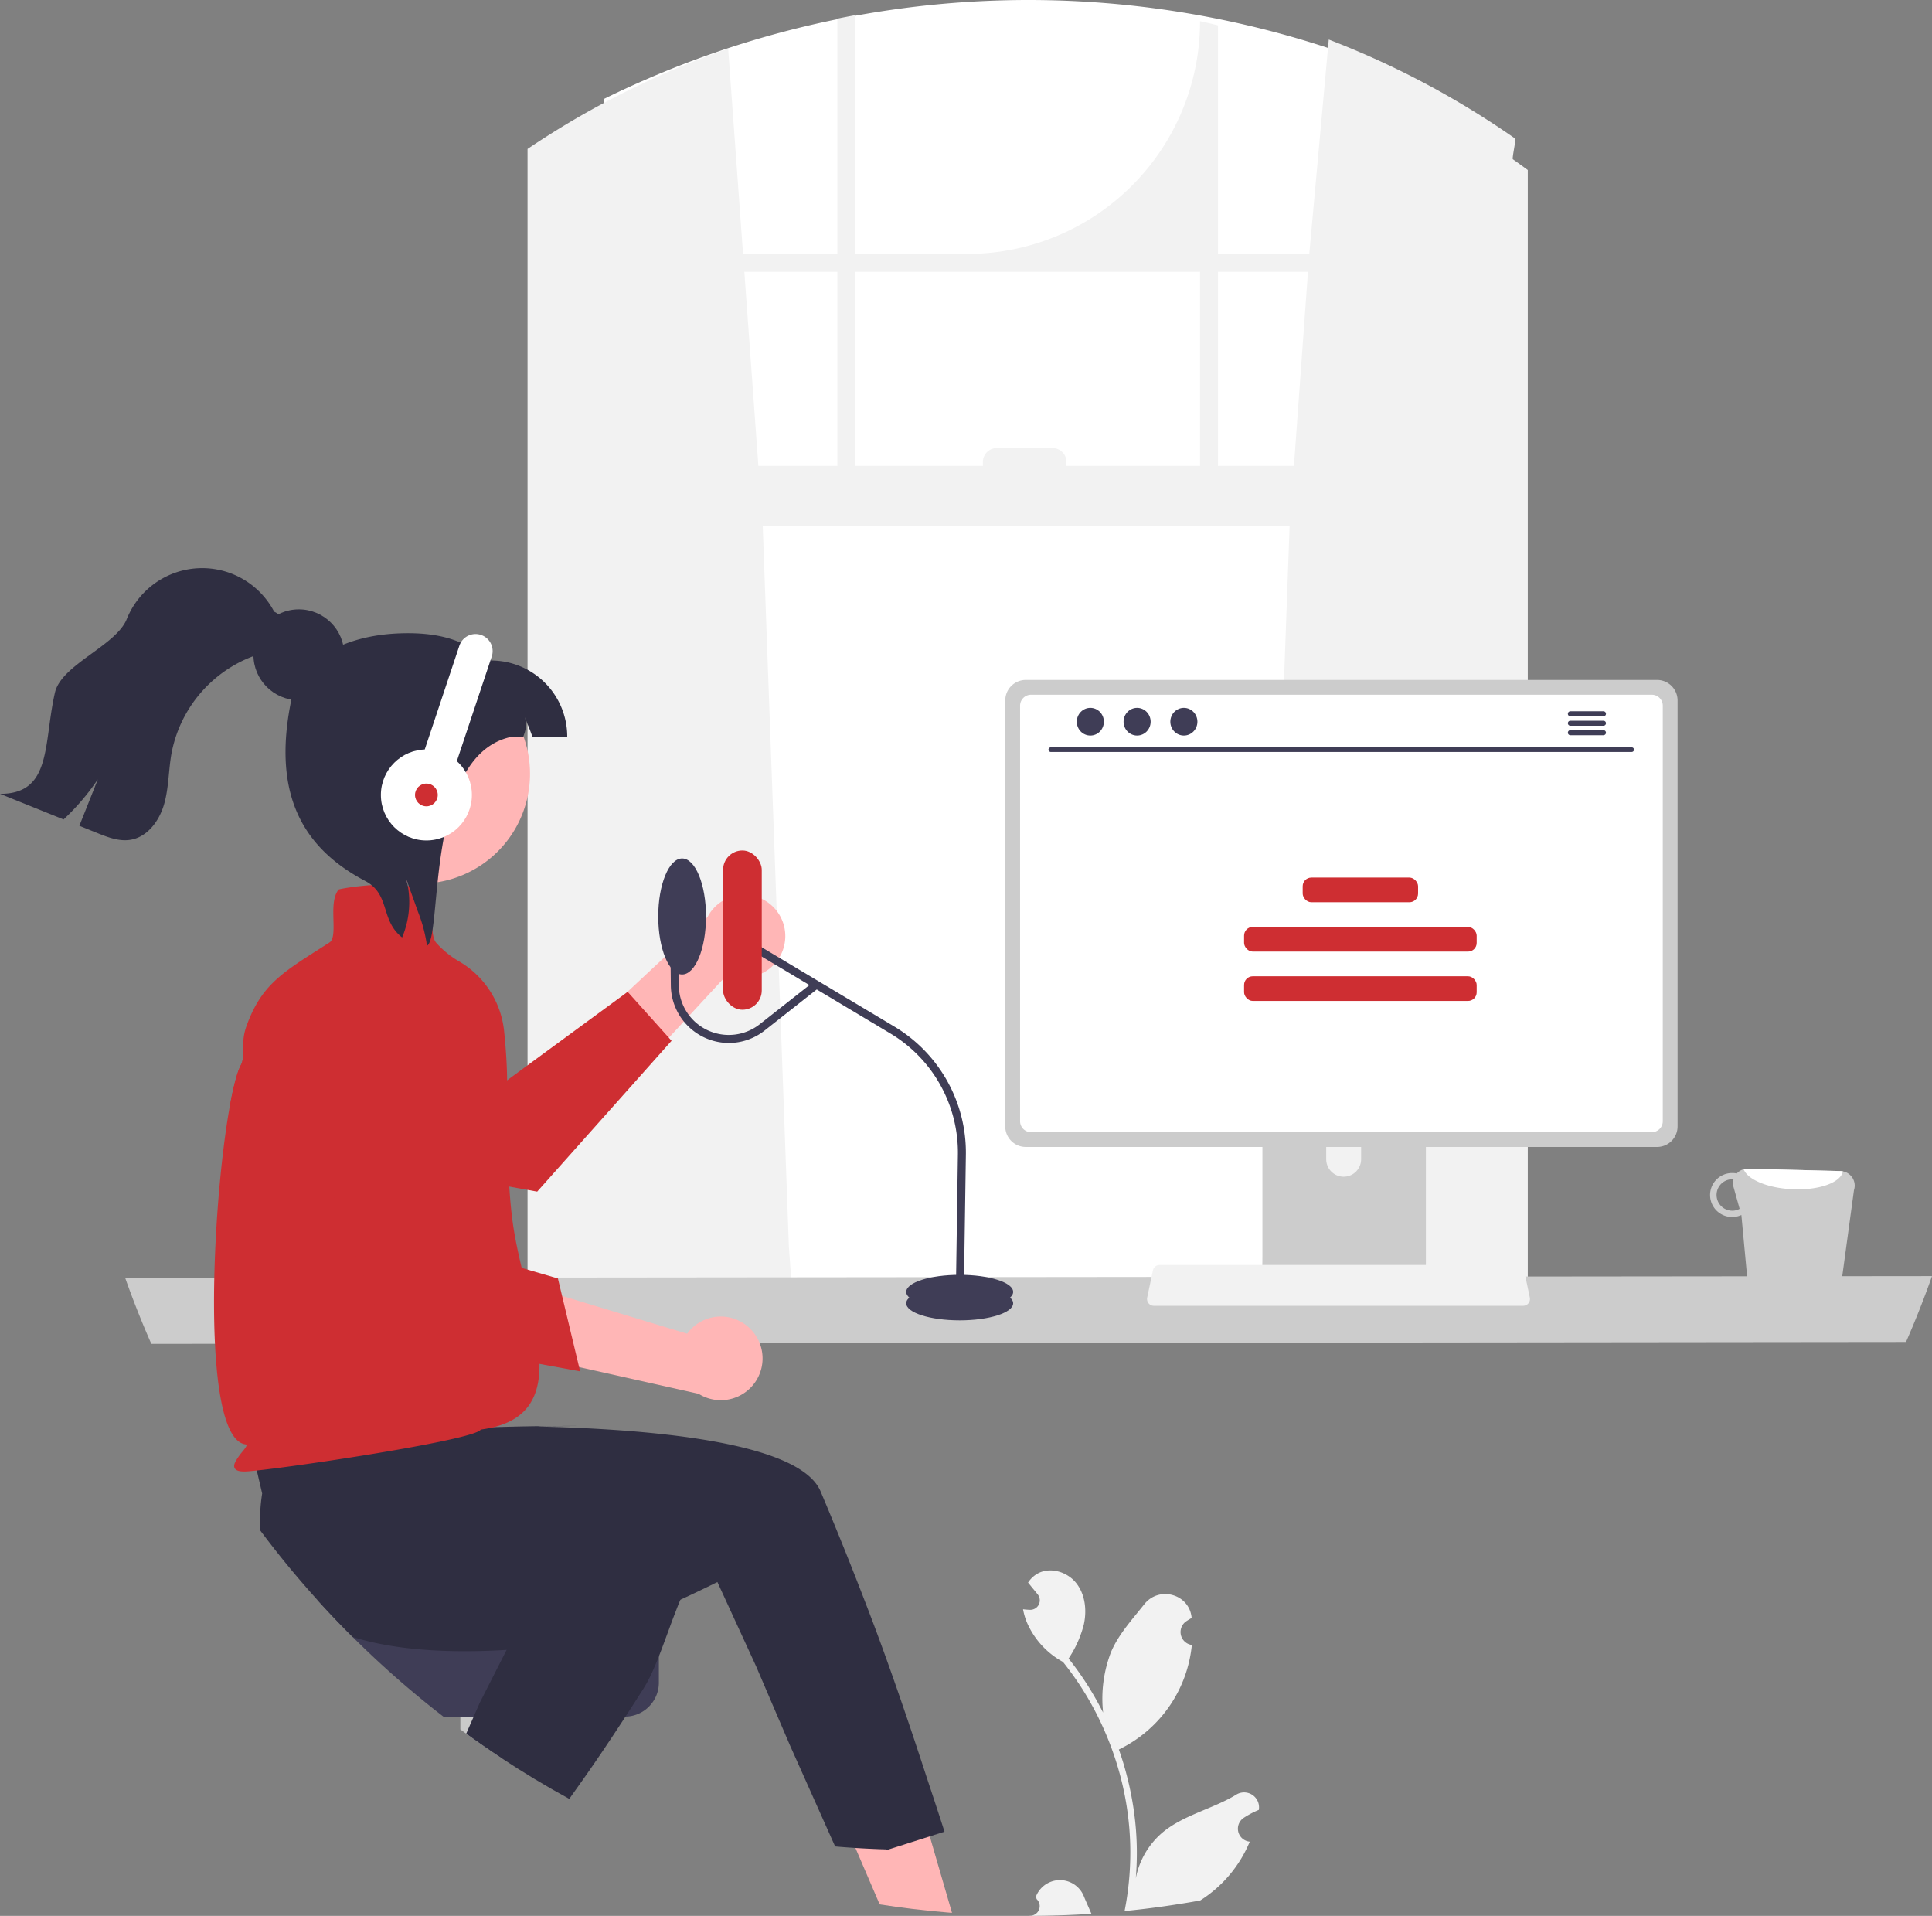 <svg xmlns="http://www.w3.org/2000/svg" xmlns:xlink="http://www.w3.org/1999/xlink" data-name="Layer 1" width="727.49" height="721.335" viewBox="0 0 727.49 721.335"><rect x="0" y="0" width="727.49" height="721.335" fill="#808080" stroke="none"/><path d="M463.813,126.504V582.275H758.516v-466.796A361.626,361.626,0,0,0,463.813,126.504Z" transform="translate(-236.255 -89.332)" fill="#fff"></path><path d="M434.9,145.413V583.57H535.099l-1.79-24.801-9.852-271.529h198.402l-9.852,271.529-1.79,24.801H811.537V153.346c-1.859-1.371-3.727-2.724-5.62-4.052-.368-.257,1.255-7.523.878-7.78a326.279,326.279,0,0,0-70.198-37.292l-7.337,80.701H694.881V98.877c-2.245-.557-4.489-1.079-6.751-1.568v0a87.614,87.614,0,0,1-87.614,87.614H558.307V95.039c-2.253.411-4.506.848-6.742,1.311v88.574h-35.519l-5.603-77.291A325.75,325.75,0,0,0,441.642,140.984c-.745.48-1.499.951-2.245,1.448Q437.136,143.897,434.9,145.413ZM694.881,191.674h33.891l-5.286,73.076H694.881Zm-136.574,0H688.13V264.75H637.834v-1.448a5.292,5.292,0,0,0-5.294-5.294H611.653a5.294,5.294,0,0,0-5.303,5.294v1.448H558.307ZM521.82,264.75l-5.286-73.076h35.03V264.75Z" transform="translate(-236.255 -89.332)" fill="#f2f2f2"></path><path d="M283.401,570.493c.009.026.017.043.026.069.06.18.12.343.189.523v.009q4.382,12.311,9.629,24.21l660.717-.72q5.32-12.144,9.766-24.733a.158.158,0,0,0,.017-.06Z" transform="translate(-236.255 -89.332)" fill="#ccc"></path><path d="M531.503,445.489a15.436,15.436,0,0,1-21.194,10.539L473.069,496.307l-6.82-27.678,36.409-34.007A15.52,15.52,0,0,1,531.503,445.489Z" transform="translate(-236.255 -89.332)" fill="#ffb6b6"></path><path d="M489.132,481.192l-50.596,56.79-.411-.077c-.171-.026-4.009-.711-10.092-1.825-22-4.026-73.316-13.63-86.046-18.076a45.497,45.497,0,0,1-19.139-12.516c1.319-7.188,2.733-12.568,4.129-15.189,1.019-1.91.831-4.403.874-7.248a22.914,22.914,0,0,1,11.283-3.992,163.872,163.872,0,0,1,74.181,11.9l13.347,5.517.548-.403,45.079-33.086.308-.223,15.506,17.28Z" transform="translate(-236.255 -89.332)" fill="#ce2e32"></path><path d="M594.729,809.538c-.677-.051-1.345-.111-2.022-.171q-12.735-1.067-25.213-3.016l-9.132-21.263-4.378-10.195,16.526-7.102,10.743-4.609,5.106,17.545,2.116,7.29L593.478,805.22Z" transform="translate(-236.255 -89.332)" fill="#ffb6b6"></path><path d="M409.599,710.592v29.864q7.517,5.551,15.335,10.709V710.592Z" transform="translate(-236.255 -89.332)" fill="#cacaca"></path><path d="M355.73,691.677q6.464,7.171,13.313,13.973a360.812,360.812,0,0,0,34.165,29.984h68.364a12.747,12.747,0,0,0,9.586-4.343l.009-.026a12.616,12.616,0,0,0,2.879-5.654l.009-.017a13.109,13.109,0,0,0,.291-2.741V704.458a12.79,12.79,0,0,0-12.773-12.782Z" transform="translate(-236.255 -89.332)" fill="#3f3d56"></path><path d="M327.562,619.886l7.41,31.749a66.74,66.74,0,0,0-.72,13.913q5.269,7.068,10.871,13.853,5.166,6.258,10.606,12.276,6.464,7.171,13.313,13.973c11.891,3.735,25.907,5.26,40.556,5.363,5.055.043,10.186-.094,15.335-.368,20.878-1.097,9.441-4.446,26.737-7.924,4.575-.908,8.875-1.833,12.833-2.733,7.496-1.688,13.767-3.264,18.308-4.463,5.114-1.336,23.574-10.557,23.574-10.557l14.564,31.698,12.85,29.984,16.922,37.877q3.264.296,6.537.497,3.47.244,6.948.394c1.833.094,3.658.163,5.5.214l.625.197.514-.163,8.259-2.63,2.784-.882,10.015-3.187s-2.236-7.042-6.151-18.787c-1.439-4.309-11.634-36.17-22.3-63.987-3.161-8.259-6.434-16.637-9.801-24.973-2.759-6.845-5.569-13.664-8.413-20.389-4.943-11.66-28.828-17.948-56.953-21.246-1.431-.163-2.87-.326-4.318-.48-14.332-1.508-29.539-2.287-43.76-2.647-7.119-.18,18.565-.248,12.174-.257q-3.097,0-6.023.017h-.009c-5.269.026-10.118.103-14.384.188-.831.017-1.636.043-2.424.06h-.009c-.531.009-1.054.026-1.568.034-9.329.24-15.052.531-15.052.531l-2.219-17.408-.454-3.512-.428-3.341v-.009l-.051-.42-.351-.009-6.168-.12-51.847-1.011-22.084-.936Z" transform="translate(-236.255 -89.332)" fill="#2f2e41"></path><path d="M496.106,684.109c-6.245,10.674-11.111,30.91-17.511,40.933-12.276,19.241-19.473,29.736-27.98,41.575q-13.185-7.183-25.675-15.455-6.669-4.395-13.133-9.107l5.097-11.625,2.896-5.697,13.005-25.607,14.581-28.708,5.072,2.364Z" transform="translate(-236.255 -89.332)" fill="#2f2e41"></path><path d="M934.361,537.425a5.452,5.452,0,0,0-4.175-7.08,5.014,5.014,0,0,0-.861-.107l-34.911-.901a5.609,5.609,0,0,0-4.176,1.802,7.011,7.011,0,0,0-1.487-.155,8.277,8.277,0,1,0-.415,16.548,8.391,8.391,0,0,0,3.631-.746l3.212,34.343a5.422,5.422,0,0,0,5.124,3.99l22.695.584a5.497,5.497,0,0,0,5.297-3.71Zm-45.953,7.738a5.92,5.92,0,0,1,.277-11.837c.111 0.0.209.053.32.053a5.574,5.574,0,0,0,.017,2.891l2.285,8.184A5.573,5.573,0,0,1,888.408,545.163Z" transform="translate(-236.255 -89.332)" fill="#ccc"></path><path d="M930.186,530.345c-.744,4.253-9.106,7.242-19.161,6.723-9.246-.426-16.806-3.673-18.191-7.521a5.162,5.162,0,0,1,1.58-.211l34.911.901A5.014,5.014,0,0,1,930.186,530.345Z" transform="translate(-236.255 -89.332)" fill="#fff"></path><path d="M711.619,485.406v87.863H773.173V485.406a2.954,2.954,0,0,0-2.082-2.827,2.72,2.72,0,0,0-.882-.137H714.592A2.967,2.967,0,0,0,711.619,485.406ZM735.641,515.596a6.571,6.571,0,0,1,13.142,0v10.195a6.571,6.571,0,0,1-13.142,0Z" transform="translate(-236.255 -89.332)" fill="#ccc"></path><path d="M711.431,570.459v8.473a1.667,1.667,0,0,0,1.653,1.662h58.624a1.662,1.662,0,0,0,1.653-1.662v-8.473Z" transform="translate(-236.255 -89.332)" fill="#3f3d56"></path><path d="M614.787,353.03V513.454a7.716,7.716,0,0,0,7.71,7.71H860.23a7.716,7.716,0,0,0,7.71-7.71V353.03a7.72,7.72,0,0,0-7.71-7.702H622.497A7.72,7.72,0,0,0,614.787,353.03Z" transform="translate(-236.255 -89.332)" fill="#ccc"></path><path d="M620.364,355.026V511.475a4.128,4.128,0,0,0,4.121,4.121H858.251a4.128,4.128,0,0,0,4.121-4.121V355.026a4.13,4.13,0,0,0-4.121-4.129H624.485A4.13,4.13,0,0,0,620.364,355.026Z" transform="translate(-236.255 -89.332)" fill="#fff"></path><path d="M668.747,580.02a2.526,2.526,0,0,0,1.988.951H809.81a2.559,2.559,0,0,0,2.502-3.084l-2.159-10.255a2.564,2.564,0,0,0-1.593-1.859,2.48,2.48,0,0,0-.908-.171H672.885a2.479,2.479,0,0,0-.908.171,2.564,2.564,0,0,0-1.593,1.859l-2.159,10.255A2.557,2.557,0,0,0,668.747,580.02Z" transform="translate(-236.255 -89.332)" fill="#f2f2f2"></path><path d="M850.664,372.448H631.93a.87.87,0,0,1,0-1.74H850.664a.87.87,0,0,1,0,1.74Z" transform="translate(-236.255 -89.332)" fill="#3f3d56"></path><ellipse cx="410.565" cy="271.724" rx="5.098" ry="5.211" fill="#3f3d56"></ellipse><ellipse cx="428.175" cy="271.724" rx="5.098" ry="5.211" fill="#3f3d56"></ellipse><ellipse cx="445.785" cy="271.724" rx="5.098" ry="5.211" fill="#3f3d56"></ellipse><path d="M840.06,357.133H827.552a.947.947,0,0,0,0,1.893h12.508a.947.947,0,0,0,0-1.893Z" transform="translate(-236.255 -89.332)" fill="#3f3d56"></path><path d="M840.06,360.688H827.552a.947.947,0,0,0,0,1.893h12.508a.947.947,0,0,0,0-1.893Z" transform="translate(-236.255 -89.332)" fill="#3f3d56"></path><path d="M840.06,364.244H827.552a.947.947,0,0,0,0,1.893h12.508a.947.947,0,0,0,0-1.893Z" transform="translate(-236.255 -89.332)" fill="#3f3d56"></path><rect x="490.523" y="330.405" width="43.451" height="9.291" rx="3.264" fill="#ce2e32"></rect><rect x="468.456" y="348.988" width="87.585" height="9.291" rx="3.264" fill="#ce2e32"></rect><rect x="468.456" y="367.571" width="87.585" height="9.291" rx="3.264" fill="#ce2e32"></rect><ellipse cx="361.369" cy="490.688" rx="20.132" ry="6.425" fill="#3f3d56"></ellipse><ellipse cx="361.369" cy="486.405" rx="20.132" ry="6.425" fill="#3f3d56"></ellipse><path d="M599.124,580.043l-3-.045.828-56.019a52.258,52.258,0,0,0-25.369-45.5l-57.259-34.226,1.539-2.575,57.259,34.227A55.265,55.265,0,0,1,599.952,524.024Z" transform="translate(-236.255 -89.332)" fill="#3f3d56"></path><rect x="272.273" y="320.206" width="14.564" height="59.969" rx="7.282" fill="#ce2e32"></rect><path d="M510.714,482.017a21.89,21.89,0,0,1-21.857-21.615l-.247-23.005,3-.032.247,23.006a18.826,18.826,0,0,0,30.476,14.585l20.416-16.083,1.856,2.357-20.416,16.083A21.733,21.733,0,0,1,510.714,482.017Z" transform="translate(-236.255 -89.332)" fill="#3f3d56"></path><ellipse cx="256.852" cy="345.05" rx="8.995" ry="21.846" fill="#3f3d56"></ellipse><path d="M429.678,551.972c-.78-4.9-1.302-10.272-1.645-15.892-.805-12.859-.728-27.037-.822-40.008-.04-5.894-.506-12.331-1.113-18.307A34.491,34.491,0,0,0,409.109,451.288a34.917,34.917,0,0,1-8.593-7.002c-1.336-1.491-1.499-4.935-1.671-8.576-.206-4.429-.42-9.021-2.793-11.385l-.103-.103-.137-.051c-9.963-3.315-26.797-1.165-31.801-.009l-.214.051-.137.171c-2.065,2.733-1.953,7.102-1.842,11.326.094,3.795.188,7.385-1.491,8.464-1.302.84-2.553,1.636-3.761,2.407-14.812,9.449-22.248,14.195-27.697,29.625a20.411,20.411,0,0,0-1.019,6.845c-.043,2.844.146,5.337-.874,7.248-1.396,2.621-2.81,8.002-4.129,15.189-6.914,37.772-11.017,125.6,5.877,127.656,1.319.163-1.371,2.81-2.296,4.138-1.328,1.91-2.467,3.555-1.808,4.815.445.857,1.611,1.259,3.65,1.259,7.693,0,86.775-11.608,89.019-15.789.146-.274.163.24,0,0C454.368,622.727,434.741,584.004,429.678,551.972Z" transform="translate(-236.255 -89.332)" fill="#ce2e32"></path><path d="M518.926,589.801a15.64,15.64,0,0,0-23.924,1.672L441.797,575.402l8.249,27.679L499.306,614.1a15.725,15.725,0,0,0,19.62-24.298Z" transform="translate(-236.255 -89.332)" fill="#ffb6b6"></path><path d="M454.699,605.651l-73.06-13.409c-.296-.764-29.626-76.688-33.25-93.743a46.164,46.164,0,0,1,3.661-30.485l.129-.227.24-.103a23.427,23.427,0,0,1,28.218,7.889,165.937,165.937,0,0,1,28.648,70.524l2.233,14.457,34.816,10.12Z" transform="translate(-236.255 -89.332)" fill="#ce2e32"></path><path d="M430.762,400.485a41.395,41.395,0,1,1,2.103-35.266c.189.474.36.948.531,1.44A41.339,41.339,0,0,1,430.762,400.485Z" transform="translate(-236.255 -89.332)" fill="#ffb6b6"></path><path d="M436.712,366.659c-1.781-4.984-1.004-2.388-2.805-7.353,1.175,4.396-.682,6.86-.512,7.353H384.107V338.007c14.44-5.723,28.557-10.593,37.085,0a28.653,28.653,0,0,1,28.652,28.652Z" transform="translate(-236.255 -89.332)" fill="#2f2e41"></path><path d="M396.966,445.449c-.038-.531-.095-1.08-.171-1.611a55.803,55.803,0,0,0-3.203-11.37c-1.421-3.998-2.861-8.016-4.302-12.014a34.397,34.397,0,0,1-1.611,21.83c-8.319-6.481-4.32-16.236-13.947-21.3-25.836-13.588-34.777-35.547-27.549-69.273,2.57-11.994,17.541-23.987,43.691-23.987,26.17,0,37.835,13.012,38.347,39.163C396.008,374.467,403.049,442.796,396.966,445.449Z" transform="translate(-236.255 -89.332)" fill="#2f2e41"></path><circle cx="112.531" cy="246.523" r="17.102" fill="#2f2e41"></circle><path d="M340.786,330.885c-2.917,3.396-7.483,4.716-11.603,6.483a48.811,48.811,0,0,0-28.357,35.66c-1.139,6.355-.99,12.933-2.789,19.128-1.788,6.195-6.216,12.273-12.571,13.348-4.3.734-8.611-.926-12.656-2.565q-3.337-1.341-6.674-2.693,3.481-8.734,6.951-17.468a88.522,88.522,0,0,1-12.891,15.084q-11.959-4.822-23.94-9.644c19.65.075,16.297-19.001,20.693-38.14,2.416-10.517,22.992-17.638,27.027-27.644a30.61,30.61,0,0,1,55.523-2.789C343.532,321.252,343.649,327.532,340.786,330.885Z" transform="translate(-236.255 -89.332)" fill="#2f2e41"></path><path d="M407.769,326.812h0a6.425,6.425,0,0,1,6.425,6.425v47.787a6.425,6.425,0,0,1-6.425,6.425h0a6.425,6.425,0,0,1-6.425-6.425V333.237a6.425,6.425,0,0,1,6.425-6.425Z" transform="translate(-102.242 -200.043) rotate(18.454)" fill="#fff"></path><circle cx="160.556" cy="299.303" r="17.134" fill="#fff"></circle><circle cx="160.556" cy="299.303" r="4.283" fill="#ce2e32"></circle><path d="M644.332,803.198c.92,2.23,1.93,4.46,2.9,6.7l-.45.03c-.15,0-.29.02-.44.03q-10.605.66-21.4.7c-.33.01-.65.01-.98.01,0-.02.01-.03.01-.05a3.614,3.614,0,0,0,2.62-6.26c-.1-.37-.16-.63-.25-.99a2.439,2.439,0,0,1,.1-.24A9.698,9.698,0,0,1,644.332,803.198Z" transform="translate(-236.255 -89.332)" fill="#f2f2f2"></path><path d="M710.293,770.538c-.01.08-.02.15-.03.23a31.312,31.312,0,0,0-3.69,1.78c-.69.38-1.36.79-2.01,1.22a4.902,4.902,0,0,0,1.98,8.92l.1.02c.07.01.13.02.2.03a47.83,47.83,0,0,1-18.62,22.12c-.4.08-.79.15-1.19.22-2.02.37-4.03.71-6.05,1.02q-10.53,1.71-21.27,2.76a113.687,113.687,0,0,0,2.16-22.02,109.346,109.346,0,0,0-.69-12.39c-.38-3.37-.9-6.73-1.58-10.05q-.51-2.52-1.14-5.03a117.585,117.585,0,0,0-9.76-25.63,114.178,114.178,0,0,0-12.19-18.68,30.907,30.907,0,0,1-12.88-13.37,23.392,23.392,0,0,1-2.15-6.46c.62.09,1.26.14,1.89.18.19.01.4.02.6.03h.07a3.576,3.576,0,0,0,2.94-5.83c-.27-.33-.54-.67-.81-1-.41-.51-.84-1.02-1.25-1.53a1.735,1.735,0,0,1-.13-.15c-.47-.59-.95-1.17-1.42-1.75a10.225,10.225,0,0,1,3.39-3.28c4.74-2.78,11.28-.86,14.71,3.43,3.43,4.29,4.08,10.31,2.89,15.66a41.506,41.506,0,0,1-5.74,12.8c.26.33.52.64.78.97a116.36,116.36,0,0,1,11.45,17.87c.27.5.53,1,.78,1.51a48.699,48.699,0,0,1,2.91-22.63c2.78-6.71,8-12.37,12.59-18.17,5.52-6.97,16.84-3.93,17.81,4.91.01.08.02.17.03.25-.68.39-1.35.8-2,1.23a4.901,4.901,0,0,0,1.97,8.92l.1.02a49.04,49.04,0,0,1-26.28,38.75c-.41.21-.8.42-1.2.61a111.846,111.846,0,0,1,3.23,10.76c.44,1.7.82,3.41,1.17,5.13a116.763,116.763,0,0,1,2.04,14.41,114.21,114.21,0,0,1-.08,18.31l.03-.21a30.014,30.014,0,0,1,10.23-17.31c7.88-6.47,19-8.85,27.5-14.05A5.62,5.62,0,0,1,710.293,770.538Z" transform="translate(-236.255 -89.332)" fill="#f2f2f2"></path></svg>